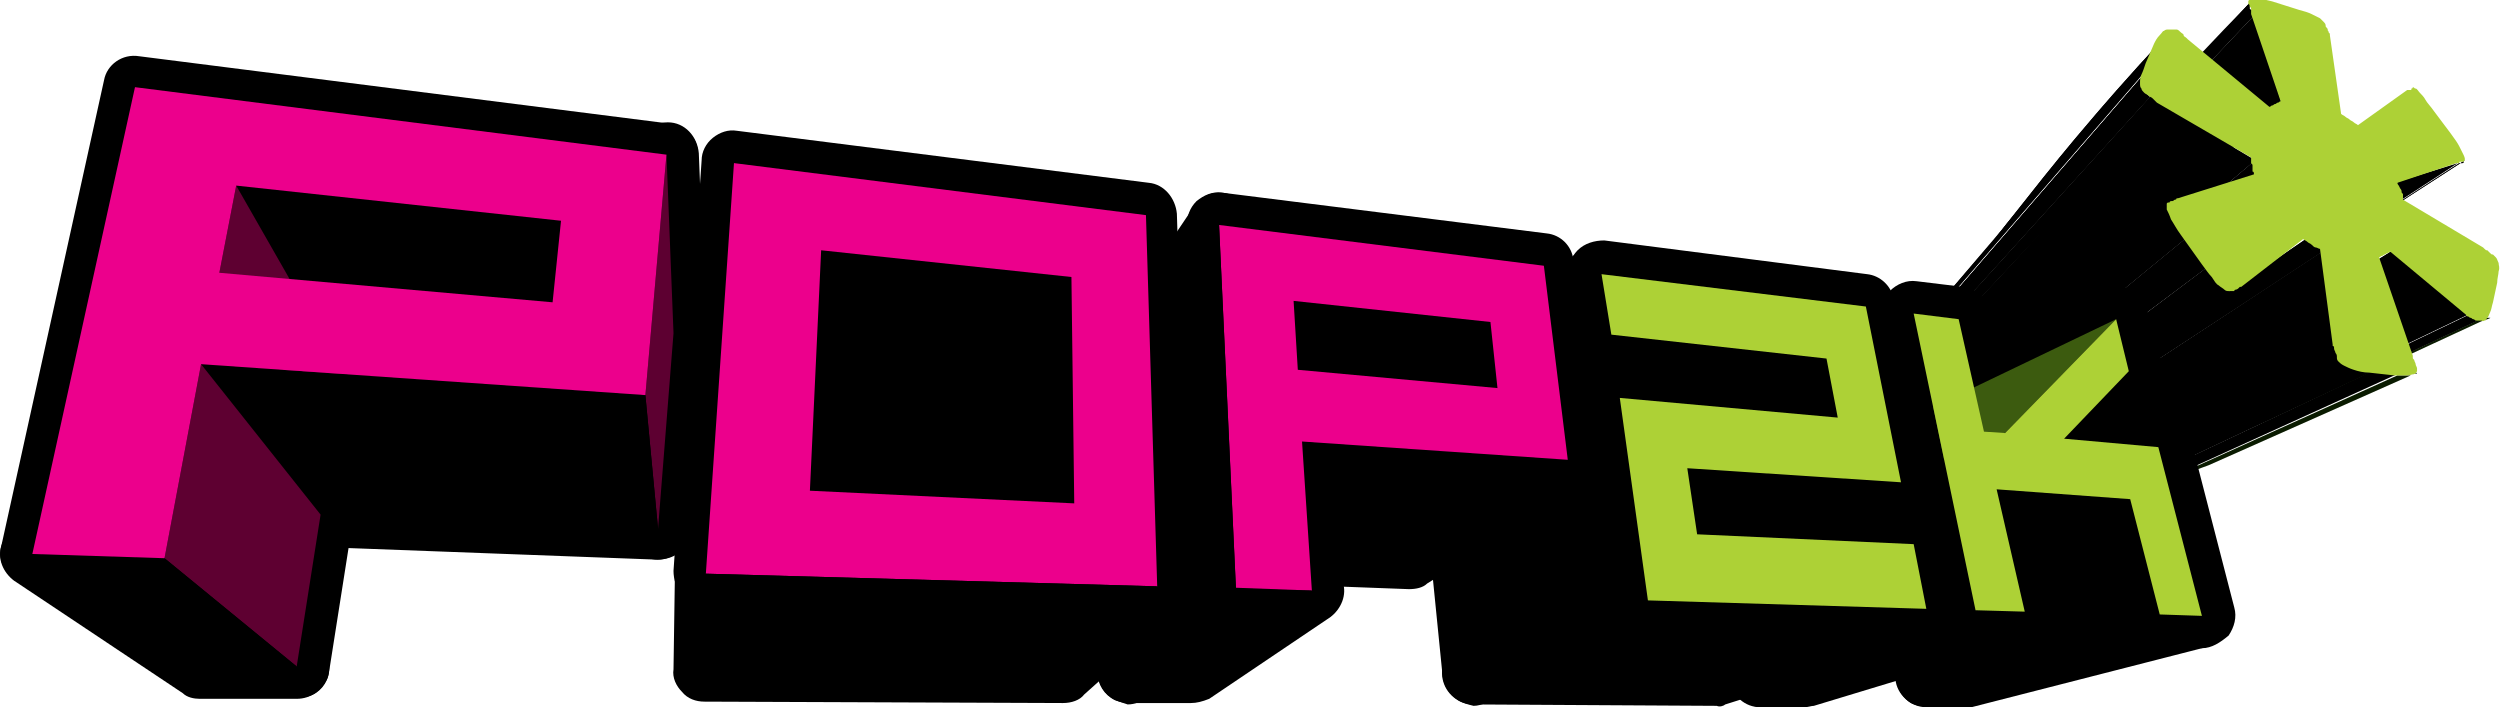 <?xml version="1.0" encoding="utf-8"?>
<!-- Generator: Adobe Illustrator 22.1.0, SVG Export Plug-In . SVG Version: 6.00 Build 0)  -->
<svg version="1.1" id="Layer_1" xmlns="http://www.w3.org/2000/svg" xmlns:xlink="http://www.w3.org/1999/xlink" x="0px" y="0px"
	 viewBox="0 0 177.8 50.3" style="enable-background:new 0 0 177.8 50.3;" xml:space="preserve">
<style type="text/css">
	.st0{enable-background:new    ;}
	.st1{clip-path:url(#SVGID_4_);enable-background:new    ;}
	.st2{clip-path:url(#SVGID_6_);enable-background:new    ;}
	.st3{clip-path:url(#SVGID_10_);enable-background:new    ;}
	.st4{fill:#0A1B00;}
	.st5{clip-path:url(#SVGID_14_);enable-background:new    ;}
	.st6{clip-path:url(#SVGID_17_);enable-background:new    ;}
	.st7{clip-path:url(#SVGID_20_);enable-background:new    ;}
	.st8{clip-path:url(#SVGID_24_);enable-background:new    ;}
	.st9{clip-path:url(#SVGID_28_);enable-background:new    ;}
	.st10{clip-path:url(#SVGID_32_);enable-background:new    ;}
	.st11{clip-path:url(#SVGID_34_);enable-background:new    ;}
	.st12{clip-path:url(#SVGID_36_);enable-background:new    ;}
	.st13{clip-path:url(#SVGID_38_);enable-background:new    ;}
	.st14{clip-path:url(#SVGID_40_);enable-background:new    ;}
	.st15{clip-path:url(#SVGID_42_);enable-background:new    ;}
	.st16{clip-path:url(#SVGID_44_);enable-background:new    ;}
	.st17{clip-path:url(#SVGID_46_);enable-background:new    ;}
	.st18{fill:#ADD136;}
	.st19{fill:#5D0031;}
	.st20{fill:#5E0031;}
	.st21{fill:#EC008C;}
	.st22{fill:#699028;}
	.st23{fill:#99CA3C;}
	.st24{fill:#3C5B0F;}
</style>
<g>
	<g>
		<g>
			<g>
				<g class="st0">
					<g class="st0">
						<g>
							<path id="SVGID_1_" d="M175.3,11.4l-29.7,19.2c0,0-0.1,0-0.1,0.1c0,0-0.1,0-0.1,0.1c0,0-0.1,0-0.1,0c0,0,0,0,0,0l29.6-19.2
								c0,0,0,0,0.1,0c0,0,0.1,0,0.1,0c0.1,0,0.1,0,0.1-0.1C175.2,11.4,175.3,11.4,175.3,11.4z"/>
						</g>
						<g>
							<defs>
								<path id="SVGID_2_" d="M175.3,11.4l-29.7,19.2c0,0-0.1,0-0.1,0.1c0,0-0.1,0-0.1,0.1c0,0-0.1,0-0.1,0c0,0,0,0,0,0l29.6-19.2
									c0,0,0,0,0.1,0c0,0,0.1,0,0.1,0c0.1,0,0.1,0,0.1-0.1C175.2,11.4,175.3,11.4,175.3,11.4z"/>
							</defs>
							<clipPath id="SVGID_4_">
								<use xlink:href="#SVGID_2_"  style="overflow:visible;"/>
							</clipPath>
							<g class="st1">
								<path d="M175.3,11.4l-29.7,19.2c0,0-0.1,0-0.1,0.1c0,0-0.1,0-0.1,0.1c0,0-0.1,0-0.1,0c0,0,0,0,0,0l29.6-19.2c0,0,0,0,0.1,0
									c0,0,0.1,0,0.1,0c0.1,0,0.1,0,0.1-0.1C175.2,11.4,175.3,11.4,175.3,11.4"/>
							</g>
						</g>
					</g>
					<g>
						<polygon points="174.8,11.6 145.3,30.8 142.2,32.2 170.6,12.9 						"/>
					</g>
					<g class="st0">
						<g>
							<path id="SVGID_3_" d="M136.6,25.6c11.1-11.3,12.5-14.2,23.5-25.5c0,0,0,0-0.1,0.1c0,0,0,0,0,0.1c0,0,0,0.1,0,0.1
								s0,0.1,0,0.1c0,0.1,0,0.2,0.1,0.2s0,0.2,0.1,0.2c0,0.1,0,0.1,0,0.2c0,0.1,0,0.1,0,0.1l-23.7,25.1c0,0,0,0,0-0.1
								c0,0,0-0.1,0-0.1c0,0,0-0.1,0-0.1s0-0.1,0-0.1c0,0,0,0,0,0s0,0,0,0C136.6,25.7,136.6,25.7,136.6,25.6
								C136.6,25.6,136.6,25.6,136.6,25.6z"/>
						</g>
						<g>
							<defs>
								<path id="SVGID_5_" d="M136.6,25.6c11.1-11.3,12.5-14.2,23.5-25.5c0,0,0,0-0.1,0.1c0,0,0,0,0,0.1c0,0,0,0.1,0,0.1
									s0,0.1,0,0.1c0,0.1,0,0.2,0.1,0.2s0,0.2,0.1,0.2c0,0.1,0,0.1,0,0.2c0,0.1,0,0.1,0,0.1l-23.7,25.1c0,0,0,0,0-0.1
									c0,0,0-0.1,0-0.1c0,0,0-0.1,0-0.1s0-0.1,0-0.1c0,0,0,0,0,0s0,0,0,0C136.6,25.7,136.6,25.7,136.6,25.6
									C136.6,25.6,136.6,25.6,136.6,25.6z"/>
							</defs>
							<clipPath id="SVGID_6_">
								<use xlink:href="#SVGID_5_"  style="overflow:visible;"/>
							</clipPath>
							<g class="st2">
								<path d="M160.3,1.1l-23.7,25.1c0,0,0,0,0-0.1c0,0,0-0.1,0-0.1c0,0,0-0.1,0-0.1s0-0.1,0-0.1l0,0l0,0l0,0l0,0l23.6-25.4l0,0
									l0,0l0,0l0,0c0,0.1,0,0.2,0.1,0.2s0,0.2,0.1,0.2C160.2,0.9,160.2,1,160.3,1.1C160.3,1.1,160.3,1.1,160.3,1.1"/>
								<polyline points="160.1,0.4 136.6,25.8 136.6,25.8 136.6,25.8 136.6,25.8 136.6,25.8 160.1,0.3 160.1,0.4 160.1,0.4 
									160.1,0.4 160.1,0.4 								"/>
								<polyline points="160.1,0.3 136.6,25.8 136.6,25.7 136.6,25.7 136.6,25.7 136.6,25.7 160.1,0.3 160.1,0.3 160.1,0.3 
									160.1,0.3 160.1,0.3 								"/>
								<polyline points="160.1,0.3 136.6,25.7 136.6,25.7 136.6,25.7 136.6,25.7 136.6,25.7 160.1,0.3 160.1,0.3 160.1,0.3 
									160.1,0.3 160.1,0.3 								"/>
								<polyline points="160.1,0.3 136.6,25.7 136.6,25.7 136.6,25.7 136.6,25.7 136.6,25.7 160.1,0.2 160.1,0.3 160.1,0.3 
									160.1,0.3 160.1,0.3 								"/>
								<polyline points="160.1,0.2 136.6,25.7 136.6,25.7 136.6,25.7 136.6,25.7 136.6,25.7 160.1,0.2 160.1,0.2 160.1,0.2 
									160.1,0.2 160.1,0.2 								"/>
								<polyline points="160.1,0.2 136.6,25.7 136.6,25.7 136.6,25.7 136.6,25.6 136.6,25.6 160.1,0.2 160.1,0.2 160.1,0.2 
									160.1,0.2 160.1,0.2 								"/>
								<polyline points="160.1,0.2 136.6,25.6 136.6,25.6 136.6,25.6 136.6,25.6 136.6,25.6 160.1,0.1 160.1,0.1 160.1,0.2 
									160.1,0.2 160.1,0.2 								"/>
								<polyline points="160.1,0.1 136.6,25.6 136.6,25.6 136.6,25.6 136.6,25.6 136.6,25.6 160.2,0.1 160.2,0.1 160.2,0.1 
									160.1,0.1 160.1,0.1 								"/>
							</g>
						</g>
					</g>
					<g class="st0">
						<g>
							<defs>
								<path id="SVGID_8_" d="M176.8,22.7c-13.8,7.7-17.9,7-31.7,14.7c0,0,0,0,0,0c0,0,0,0,0,0c0,0,0,0,0,0c0,0,0,0,0,0s0,0,0,0
									s0,0,0,0c0,0,0,0,0,0c0,0,0,0,0,0l31.5-14.8c0,0,0,0,0.1,0c0,0,0,0,0.1,0s0,0,0.1,0c0,0,0,0,0.1,0s0,0,0.1,0
									S176.7,22.8,176.8,22.7C176.7,22.8,176.7,22.8,176.8,22.7C176.7,22.8,176.8,22.8,176.8,22.7z"/>
							</defs>
							<clipPath id="SVGID_10_">
								<use xlink:href="#SVGID_8_"  style="overflow:visible;"/>
							</clipPath>
							<g class="st3">
								<path class="st4" d="M176.8,22.7l-31.7,14.7c0,0,0,0,0,0c0,0,0,0,0,0c0,0,0,0,0,0c0,0,0,0,0,0s0,0,0,0s0,0,0,0c0,0,0,0,0,0
									c0,0,0,0,0,0l31.5-14.8c0,0,0,0,0.1,0c0,0,0,0,0.1,0s0,0,0.1,0c0,0,0,0,0.1,0s0,0,0.1,0S176.7,22.8,176.8,22.7
									C176.7,22.8,176.7,22.8,176.8,22.7C176.7,22.8,176.8,22.8,176.8,22.7"/>
							</g>
						</g>
					</g>
					<g class="st0">
						<g>
							<path id="SVGID_7_" d="M176.4,22.7l-31.5,14.8c0,0-0.1,0-0.1-0.1c0,0-0.1,0-0.1-0.1c0,0-0.1,0-0.1,0s-0.1,0-0.1,0l31.3-15
								c0,0,0,0,0.1,0.1c0.1,0,0.1,0.1,0.2,0.1c0.1,0,0.1,0.1,0.2,0.1C176.2,22.6,176.3,22.6,176.4,22.7z"/>
						</g>
						<g>
							<defs>
								<path id="SVGID_12_" d="M176.4,22.7l-31.5,14.8c0,0-0.1,0-0.1-0.1c0,0-0.1,0-0.1-0.1c0,0-0.1,0-0.1,0s-0.1,0-0.1,0l31.3-15
									c0,0,0,0,0.1,0.1c0.1,0,0.1,0.1,0.2,0.1c0.1,0,0.1,0.1,0.2,0.1C176.2,22.6,176.3,22.6,176.4,22.7z"/>
							</defs>
							<clipPath id="SVGID_14_">
								<use xlink:href="#SVGID_12_"  style="overflow:visible;"/>
							</clipPath>
							<g class="st5">
								<path d="M176.4,22.7l-31.5,14.8c0,0-0.1,0-0.1-0.1c0,0-0.1,0-0.1-0.1c0,0-0.1,0-0.1,0s-0.1,0-0.1,0l31.3-15c0,0,0,0,0.1,0.1
									c0.1,0,0.1,0.1,0.2,0.1c0.1,0,0.1,0.1,0.2,0.1C176.2,22.6,176.3,22.6,176.4,22.7"/>
							</g>
						</g>
					</g>
					<g>
						<polygon points="162.3,7.4 137.3,29.8 136.6,26.2 160.3,1.1 						"/>
					</g>
					<g>
						<polygon points="175.7,22.3 144.4,37.3 141.3,35.2 170.2,17.8 						"/>
					</g>
					<g class="st0">
						<g>
							<path id="SVGID_9_" d="M170.2,17.8c-12.9,8.6-16.1,8.8-28.9,17.4c0,0-0.1,0.1-0.1,0.1s-0.1,0.1-0.1,0.1c0,0-0.1,0.1-0.1,0.1
								s-0.1,0.1-0.1,0.1c12.8-8.5,16-8.7,28.8-17.3c0.1,0,0.1-0.1,0.1-0.1c0.1,0,0.1-0.1,0.2-0.1c0.1,0,0.1-0.1,0.2-0.1
								C170.1,17.9,170.1,17.9,170.2,17.8z"/>
						</g>
						<g>
							<defs>
								<path id="SVGID_16_" d="M170.2,17.8c-12.9,8.6-16.1,8.8-28.9,17.4c0,0-0.1,0.1-0.1,0.1s-0.1,0.1-0.1,0.1
									c0,0-0.1,0.1-0.1,0.1s-0.1,0.1-0.1,0.1c12.8-8.5,16-8.7,28.8-17.3c0.1,0,0.1-0.1,0.1-0.1c0.1,0,0.1-0.1,0.2-0.1
									c0.1,0,0.1-0.1,0.2-0.1C170.1,17.9,170.1,17.9,170.2,17.8z"/>
							</defs>
							<clipPath id="SVGID_17_">
								<use xlink:href="#SVGID_16_"  style="overflow:visible;"/>
							</clipPath>
							<g class="st6">
								<path d="M170.2,17.8l-28.9,17.4c0,0-0.1,0.1-0.1,0.1s-0.1,0.1-0.1,0.1c0,0-0.1,0.1-0.1,0.1s-0.1,0.1-0.1,0.1l28.8-17.3
									c0.1,0,0.1-0.1,0.1-0.1c0.1,0,0.1-0.1,0.2-0.1c0.1,0,0.1-0.1,0.2-0.1C170.1,17.9,170.1,17.9,170.2,17.8"/>
							</g>
						</g>
					</g>
					<g class="st0">
						<g>
							<path id="SVGID_11_" d="M160.7,12.6l-25.1,20.6c0,0,0-0.1,0-0.1s0-0.1,0-0.1c0,0,0-0.1,0-0.1c0,0,0-0.1,0-0.1
								c0,0,0-0.1,0-0.1c0,0,0,0,0-0.1s0,0,0-0.1c0,0,0,0,0,0l24.8-21.1c0,0,0,0.1,0,0.1c0,0,0,0.1,0,0.1c0,0,0,0.1,0,0.1
								c0,0,0,0.1,0,0.1c0,0.1,0,0.2,0.1,0.2c0,0.1,0,0.1,0,0.2c0,0.1,0,0.1,0,0.2C160.7,12.4,160.7,12.5,160.7,12.6z"/>
						</g>
						<g>
							<defs>
								<path id="SVGID_18_" d="M160.7,12.6l-25.1,20.6c0,0,0-0.1,0-0.1s0-0.1,0-0.1c0,0,0-0.1,0-0.1c0,0,0-0.1,0-0.1
									c0,0,0-0.1,0-0.1c0,0,0,0,0-0.1s0,0,0-0.1c0,0,0,0,0,0l24.8-21.1c0,0,0,0.1,0,0.1c0,0,0,0.1,0,0.1c0,0,0,0.1,0,0.1
									c0,0,0,0.1,0,0.1c0,0.1,0,0.2,0.1,0.2c0,0.1,0,0.1,0,0.2c0,0.1,0,0.1,0,0.2C160.7,12.4,160.7,12.5,160.7,12.6z"/>
							</defs>
							<clipPath id="SVGID_20_">
								<use xlink:href="#SVGID_18_"  style="overflow:visible;"/>
							</clipPath>
							<g class="st7">
								<path d="M160.7,12.6l-25.1,20.6c0,0,0-0.1,0-0.1s0-0.1,0-0.1c0,0,0-0.1,0-0.1c0,0,0-0.1,0-0.1c0,0,0-0.1,0-0.1
									c0,0,0,0,0-0.1s0,0,0-0.1c0,0,0,0,0,0l24.8-21.1c0,0,0,0.1,0,0.1c0,0,0,0.1,0,0.1c0,0,0,0.1,0,0.1c0,0,0,0.1,0,0.1
									c0,0.1,0,0.2,0.1,0.2c0,0.1,0,0.1,0,0.2c0,0.1,0,0.1,0,0.2C160.7,12.4,160.7,12.5,160.7,12.6"/>
							</g>
						</g>
					</g>
					<g class="st0">
						<g>
							<path id="SVGID_13_" d="M165.3,17.8L138,35.7c-0.1,0-0.1,0-0.2-0.1c-0.1,0-0.1,0-0.2-0.1s-0.1-0.1-0.2-0.1s-0.1-0.1-0.2-0.1
								l26.8-18.3c0.1,0.1,0.2,0.1,0.3,0.2c0.1,0.1,0.2,0.1,0.3,0.2c0.1,0.1,0.2,0.1,0.3,0.2C165.1,17.7,165.2,17.7,165.3,17.8z"/>
						</g>
						<g>
							<defs>
								<path id="SVGID_22_" d="M165.3,17.8L138,35.7c-0.1,0-0.1,0-0.2-0.1c-0.1,0-0.1,0-0.2-0.1s-0.1-0.1-0.2-0.1s-0.1-0.1-0.2-0.1
									l26.8-18.3c0.1,0.1,0.2,0.1,0.3,0.2c0.1,0.1,0.2,0.1,0.3,0.2c0.1,0.1,0.2,0.1,0.3,0.2C165.1,17.7,165.2,17.7,165.3,17.8z"/>
							</defs>
							<clipPath id="SVGID_24_">
								<use xlink:href="#SVGID_22_"  style="overflow:visible;"/>
							</clipPath>
							<g class="st8">
								<path d="M165.3,17.8L138,35.7c-0.1,0-0.1,0-0.2-0.1c-0.1,0-0.1,0-0.2-0.1s-0.1-0.1-0.2-0.1s-0.1-0.1-0.2-0.1l26.8-18.3
									c0.1,0.1,0.2,0.1,0.3,0.2c0.1,0.1,0.2,0.1,0.3,0.2c0.1,0.1,0.2,0.1,0.3,0.2C165.1,17.7,165.2,17.7,165.3,17.8"/>
							</g>
						</g>
					</g>
					<g class="st0">
						<g>
							<path id="SVGID_15_" d="M132.4,28c10.4-11.2,11.2-14.2,21.6-25.4c0,0-0.1,0.1-0.1,0.1s-0.1,0.1-0.1,0.2s-0.1,0.1-0.1,0.2
								c0,0.1-0.1,0.2-0.1,0.2L132,28.5c0-0.1,0.1-0.1,0.1-0.2c0-0.1,0.1-0.1,0.1-0.1s0.1-0.1,0.1-0.1C132.3,28.1,132.3,28,132.4,28
								z"/>
						</g>
						<g>
							<defs>
								<path id="SVGID_26_" d="M132.4,28c10.4-11.2,11.2-14.2,21.6-25.4c0,0-0.1,0.1-0.1,0.1s-0.1,0.1-0.1,0.2s-0.1,0.1-0.1,0.2
									c0,0.1-0.1,0.2-0.1,0.2L132,28.5c0-0.1,0.1-0.1,0.1-0.2c0-0.1,0.1-0.1,0.1-0.1s0.1-0.1,0.1-0.1
									C132.3,28.1,132.3,28,132.4,28z"/>
							</defs>
							<clipPath id="SVGID_28_">
								<use xlink:href="#SVGID_26_"  style="overflow:visible;"/>
							</clipPath>
							<g class="st9">
								<path d="M153.5,3.3L132,28.5c0,0,0,0,0-0.1c0,0,0,0,0-0.1c0,0,0,0,0-0.1c0,0,0,0,0,0l21.5-25.3c0,0,0,0,0,0.1c0,0,0,0,0,0.1
									C153.5,3.2,153.5,3.2,153.5,3.3C153.5,3.3,153.5,3.3,153.5,3.3"/>
								<path d="M153.6,3.1l-21.5,25.3c0,0,0-0.1,0.1-0.1s0-0.1,0.1-0.1s0-0.1,0.1-0.1c0,0,0,0,0.1-0.1l21.6-25.4
									c0,0-0.1,0.1-0.1,0.1s-0.1,0.1-0.1,0.1C153.8,2.9,153.7,2.9,153.6,3.1C153.7,3,153.7,3,153.6,3.1"/>
								<path d="M153.9,2.7l-21.6,25.4l0,0l0,0c0,0,0,0,0,0c0,0,0,0,0,0L153.9,2.7L153.9,2.7L153.9,2.7L153.9,2.7
									C153.9,2.7,153.9,2.7,153.9,2.7"/>
							</g>
						</g>
					</g>
					<g class="st0">
						<g>
							<defs>
								<path id="SVGID_30_" d="M171.9,26.5c-13.4,7.3-17.2,6.2-30.6,13.6c0,0-0.1,0-0.1,0.1s-0.1,0-0.2,0.1c-0.1,0-0.2,0-0.3,0
									s-0.2,0-0.3,0l30.1-13.6c0.2,0,0.4,0,0.5,0c0.2,0,0.3,0,0.4,0c0.1,0,0.2,0,0.3-0.1C171.8,26.6,171.9,26.6,171.9,26.5z"/>
							</defs>
							<clipPath id="SVGID_32_">
								<use xlink:href="#SVGID_30_"  style="overflow:visible;"/>
							</clipPath>
							<g class="st10">
								<path class="st4" d="M171.9,26.5l-30.6,13.6c0,0-0.1,0-0.1,0.1s-0.1,0-0.2,0.1c-0.1,0-0.2,0-0.3,0s-0.2,0-0.3,0l30.1-13.6
									c0.2,0,0.4,0,0.5,0c0.2,0,0.3,0,0.4,0c0.1,0,0.2,0,0.3-0.1C171.8,26.6,171.9,26.6,171.9,26.5"/>
							</g>
						</g>
					</g>
					<g>
						<polygon points="152.9,4.7 131.5,29.4 132,28.5 153.5,3.3 						"/>
					</g>
					<g>
						<polygon points="170.5,26.6 140.4,40.3 139.2,40.3 168.7,26.4 						"/>
					</g>
					<g>
						<polygon points="160.4,11.4 135.6,32.4 131.8,30.9 153.7,7.4 						"/>
					</g>
					<g class="st0">
						<g>
							<path id="SVGID_19_" d="M153.7,7.4l-21.9,23.5c0,0,0,0-0.1,0s-0.1,0-0.1-0.1s-0.1-0.1-0.1-0.1c-0.1,0-0.1-0.1-0.1-0.1
								l21.6-23.8c0.1,0,0.2,0.1,0.3,0.2s0.2,0.1,0.3,0.2S153.6,7.3,153.7,7.4C153.7,7.4,153.7,7.4,153.7,7.4z"/>
						</g>
						<g>
							<defs>
								<path id="SVGID_33_" d="M153.7,7.4l-21.9,23.5c0,0,0,0-0.1,0s-0.1,0-0.1-0.1s-0.1-0.1-0.1-0.1c-0.1,0-0.1-0.1-0.1-0.1
									l21.6-23.8c0.1,0,0.2,0.1,0.3,0.2s0.2,0.1,0.3,0.2S153.6,7.3,153.7,7.4C153.7,7.4,153.7,7.4,153.7,7.4z"/>
							</defs>
							<clipPath id="SVGID_34_">
								<use xlink:href="#SVGID_33_"  style="overflow:visible;"/>
							</clipPath>
							<g class="st11">
								<path d="M153.7,7.4l-21.9,23.5c0,0,0,0-0.1,0s-0.1,0-0.1-0.1s-0.1-0.1-0.1-0.1c-0.1,0-0.1-0.1-0.1-0.1l21.6-23.8
									c0.1,0,0.2,0.1,0.3,0.2s0.2,0.1,0.3,0.2S153.6,7.3,153.7,7.4C153.7,7.4,153.7,7.4,153.7,7.4"/>
							</g>
						</g>
					</g>
					<g class="st0">
						<g>
							<path id="SVGID_21_" d="M152.9,6.9l-21.6,23.8c-0.1,0-0.1-0.1-0.1-0.1c0-0.1-0.1-0.1-0.1-0.2c0-0.1,0-0.2,0.1-0.4
								s0.1-0.3,0.3-0.5l21.4-24.7c-0.2,0.3-0.3,0.6-0.3,0.8s-0.1,0.4-0.1,0.6s0.1,0.3,0.1,0.4C152.7,6.7,152.8,6.8,152.9,6.9z"/>
						</g>
						<g>
							<defs>
								<path id="SVGID_35_" d="M152.9,6.9l-21.6,23.8c-0.1,0-0.1-0.1-0.1-0.1c0-0.1-0.1-0.1-0.1-0.2c0-0.1,0-0.2,0.1-0.4
									s0.1-0.3,0.3-0.5l21.4-24.7c-0.2,0.3-0.3,0.6-0.3,0.8s-0.1,0.4-0.1,0.6s0.1,0.3,0.1,0.4C152.7,6.7,152.8,6.8,152.9,6.9z"/>
							</defs>
							<clipPath id="SVGID_36_">
								<use xlink:href="#SVGID_35_"  style="overflow:visible;"/>
							</clipPath>
							<g class="st12">
								<polyline points="152.9,6.9 131.3,30.7 131.3,30.7 131.3,30.7 131.3,30.7 131.3,30.7 152.8,6.8 152.9,6.8 152.9,6.9 
									152.9,6.9 152.9,6.9 								"/>
								<path d="M152.8,6.8l-21.6,23.8c0,0,0,0,0,0c0,0,0,0,0,0c0,0,0,0,0,0l0,0l21.5-23.9C152.7,6.7,152.7,6.8,152.8,6.8
									C152.8,6.8,152.8,6.8,152.8,6.8C152.8,6.8,152.8,6.8,152.8,6.8C152.8,6.8,152.8,6.8,152.8,6.8"/>
								<path d="M152.7,6.7l-21.5,23.9l0,0l0,0l0,0l0,0l21.5-23.9C152.7,6.6,152.7,6.6,152.7,6.7C152.7,6.7,152.7,6.7,152.7,6.7
									C152.7,6.7,152.7,6.7,152.7,6.7C152.7,6.7,152.7,6.7,152.7,6.7"/>
								<path d="M152.6,6.6l-21.5,23.9c0,0,0,0,0,0c0,0,0,0,0,0c0,0,0,0,0,0c0,0,0,0,0,0L152.6,6.6C152.6,6.5,152.6,6.5,152.6,6.6
									C152.6,6.6,152.6,6.6,152.6,6.6C152.6,6.6,152.6,6.6,152.6,6.6C152.6,6.6,152.6,6.6,152.6,6.6"/>
								<path d="M152.6,6.5l-21.4,24v0v0v0v0L152.6,6.5C152.6,6.4,152.6,6.4,152.6,6.5C152.6,6.5,152.6,6.5,152.6,6.5
									C152.6,6.5,152.6,6.5,152.6,6.5C152.6,6.5,152.6,6.5,152.6,6.5"/>
								<path d="M152.5,6.4l-21.4,24v0v0v0v0L152.5,6.4C152.5,6.4,152.5,6.4,152.5,6.4C152.5,6.4,152.5,6.4,152.5,6.4
									C152.5,6.4,152.5,6.4,152.5,6.4C152.5,6.4,152.5,6.4,152.5,6.4"/>
								<path d="M152.5,6.3l-21.4,24.1v0v0v0c0,0,0,0,0,0L152.5,6.3C152.5,6.3,152.5,6.3,152.5,6.3C152.5,6.3,152.5,6.3,152.5,6.3
									C152.5,6.3,152.5,6.3,152.5,6.3C152.5,6.3,152.5,6.3,152.5,6.3"/>
								<path d="M152.5,6.2l-21.4,24.1c0,0,0,0,0,0c0,0,0,0,0,0c0,0,0,0,0,0c0,0,0,0,0,0l21.4-24.2c0,0,0,0,0,0S152.5,6.2,152.5,6.2
									C152.5,6.2,152.5,6.2,152.5,6.2C152.5,6.2,152.5,6.2,152.5,6.2"/>
								<path d="M152.5,6.1l-21.4,24.2c0,0,0,0,0,0c0,0,0,0,0,0c0,0,0,0,0,0c0,0,0,0,0,0L152.5,6C152.5,6,152.5,6,152.5,6.1
									C152.5,6,152.5,6,152.5,6.1C152.5,6.1,152.5,6.1,152.5,6.1C152.5,6.1,152.5,6.1,152.5,6.1"/>
								<path d="M152.5,6l-21.3,24.2c0,0,0,0,0,0c0,0,0,0,0,0c0,0,0,0,0,0s0,0,0,0l21.3-24.3c0,0,0,0,0,0.1
									C152.5,5.8,152.5,5.8,152.5,6C152.5,5.9,152.5,5.9,152.5,6C152.5,5.9,152.5,5.9,152.5,6"/>
								<path d="M152.5,5.8l-21.3,24.3c0,0,0,0,0,0s0,0,0,0s0,0,0,0c0,0,0,0,0,0l21.3-24.4c0,0,0,0.1,0,0.1c0,0,0,0.1,0,0.1
									C152.5,5.7,152.5,5.7,152.5,5.8C152.5,5.7,152.5,5.7,152.5,5.8"/>
								<path d="M152.6,5.5l-21.3,24.4c0,0,0,0,0-0.1s0,0,0-0.1c0,0,0,0,0-0.1c0,0,0-0.1,0-0.1l21.3-24.6c0,0,0,0.1,0,0.1
									c0,0,0,0.1,0,0.1S152.6,5.4,152.6,5.5C152.6,5.4,152.6,5.5,152.6,5.5"/>
								<path d="M152.7,5.1l-21.3,24.6c0,0,0,0,0-0.1c0,0,0,0,0-0.1s0,0,0-0.1s0,0,0-0.1l21.4-24.7c0,0,0,0.1,0,0.1s0,0.1,0,0.1
									S152.8,5,152.7,5.1C152.7,5,152.7,5,152.7,5.1"/>
							</g>
						</g>
					</g>
					<g>
						<polygon points="166.2,24.6 137.9,39.5 138,35.7 165.3,17.8 						"/>
					</g>
					<g class="st0">
						<g>
							<path id="SVGID_23_" d="M168.7,26.4l-29.5,13.9c-0.3,0-0.5,0-0.7,0c-0.2,0-0.3-0.1-0.4-0.1c-0.1,0-0.2-0.1-0.2-0.1
								c0-0.1-0.1-0.1-0.1-0.1c0,0,0-0.1,0-0.2s0-0.1,0-0.2c0-0.1,0-0.1,0-0.1c0,0,0-0.1,0-0.1l28.4-14.9c0,0,0,0.1,0,0.1
								c0,0.1,0,0.1,0.1,0.2c0,0.1,0,0.2,0.1,0.3c0,0.1,0.1,0.2,0.1,0.3c0,0.1,0.1,0.2,0.1,0.3c0.1,0.1,0.2,0.2,0.4,0.3
								c0.2,0.1,0.4,0.2,0.7,0.3C167.9,26.3,168.2,26.4,168.7,26.4z"/>
						</g>
						<g>
							<defs>
								<path id="SVGID_37_" d="M168.7,26.4l-29.5,13.9c-0.3,0-0.5,0-0.7,0c-0.2,0-0.3-0.1-0.4-0.1c-0.1,0-0.2-0.1-0.2-0.1
									c0-0.1-0.1-0.1-0.1-0.1c0,0,0-0.1,0-0.2s0-0.1,0-0.2c0-0.1,0-0.1,0-0.1c0,0,0-0.1,0-0.1l28.4-14.9c0,0,0,0.1,0,0.1
									c0,0.1,0,0.1,0.1,0.2c0,0.1,0,0.2,0.1,0.3c0,0.1,0.1,0.2,0.1,0.3c0,0.1,0.1,0.2,0.1,0.3c0.1,0.1,0.2,0.2,0.4,0.3
									c0.2,0.1,0.4,0.2,0.7,0.3C167.9,26.3,168.2,26.4,168.7,26.4z"/>
							</defs>
							<clipPath id="SVGID_38_">
								<use xlink:href="#SVGID_37_"  style="overflow:visible;"/>
							</clipPath>
							<g class="st13">
								<path d="M168.7,26.4l-29.5,13.9c-0.2,0-0.3,0-0.4,0c-0.1,0-0.2,0-0.3,0c-0.1,0-0.2,0-0.2-0.1c-0.1,0-0.1-0.1-0.2-0.1
									l28.7-14.3c0.1,0.1,0.2,0.1,0.3,0.2c0.1,0.1,0.2,0.1,0.4,0.2c0.2,0.1,0.3,0.1,0.6,0.1C168.2,26.4,168.4,26.4,168.7,26.4"/>
								<path d="M166.7,25.9L138,40.2c0,0,0,0,0,0c0,0,0,0,0,0c0,0,0,0,0,0l0,0l28.6-14.3c0,0,0,0,0,0S166.6,25.8,166.7,25.9
									C166.7,25.8,166.7,25.9,166.7,25.9C166.7,25.9,166.7,25.9,166.7,25.9"/>
								<path d="M166.6,25.8L138,40.1l0,0l0,0l0,0c0,0,0,0,0,0L166.6,25.8C166.5,25.7,166.5,25.7,166.6,25.8
									C166.5,25.7,166.5,25.7,166.6,25.8C166.6,25.7,166.6,25.7,166.6,25.8C166.6,25.7,166.6,25.7,166.6,25.8"/>
								<path d="M166.5,25.7l-28.6,14.4v0v0v0v0L166.5,25.7C166.5,25.6,166.5,25.6,166.5,25.7C166.5,25.6,166.5,25.6,166.5,25.7
									C166.5,25.6,166.5,25.6,166.5,25.7C166.5,25.7,166.5,25.7,166.5,25.7"/>
								<path d="M166.5,25.6L137.9,40c0,0,0,0,0,0c0,0,0,0,0,0c0,0,0,0,0,0c0,0,0,0,0,0L166.5,25.6
									C166.5,25.5,166.5,25.5,166.5,25.6C166.5,25.5,166.5,25.6,166.5,25.6C166.5,25.6,166.5,25.6,166.5,25.6
									C166.5,25.6,166.5,25.6,166.5,25.6"/>
								<path d="M166.5,25.5L137.9,40c0,0,0,0,0,0c0,0,0,0,0,0c0,0,0,0,0,0c0,0,0,0,0,0L166.5,25.5L166.5,25.5L166.5,25.5
									L166.5,25.5C166.5,25.5,166.5,25.5,166.5,25.5"/>
								<path d="M166.4,25.5L137.9,40c0,0,0,0,0,0c0,0,0,0,0,0c0,0,0,0,0,0c0,0,0,0,0,0c0,0,0-0.1,0-0.2s0-0.1,0-0.2
									c0-0.1,0-0.1,0-0.1c0,0,0-0.1,0-0.1l28.4-14.9c0,0,0,0.1,0,0.1c0,0.1,0,0.1,0.1,0.2c0,0.1,0,0.2,0.1,0.3
									C166.4,25.3,166.4,25.3,166.4,25.5L166.4,25.5L166.4,25.5L166.4,25.5C166.4,25.5,166.4,25.5,166.4,25.5"/>
							</g>
						</g>
					</g>
					<g class="st0">
						<g>
							<path id="SVGID_25_" d="M131.7,34.9c10.9-9.6,12.1-10.8,23-20.4l0,0l0,0l0,0l0,0L131.7,34.9
								C131.7,34.9,131.7,34.9,131.7,34.9C131.7,34.9,131.7,34.9,131.7,34.9C131.7,34.9,131.7,34.9,131.7,34.9
								C131.7,34.9,131.7,34.9,131.7,34.9z"/>
						</g>
						<g>
							<defs>
								<path id="SVGID_39_" d="M131.7,34.9c10.9-9.6,12.1-10.8,23-20.4l0,0l0,0l0,0l0,0L131.7,34.9
									C131.7,34.9,131.7,34.9,131.7,34.9C131.7,34.9,131.7,34.9,131.7,34.9C131.7,34.9,131.7,34.9,131.7,34.9
									C131.7,34.9,131.7,34.9,131.7,34.9z"/>
							</defs>
							<clipPath id="SVGID_40_">
								<use xlink:href="#SVGID_39_"  style="overflow:visible;"/>
							</clipPath>
							<g class="st14">
								<polyline points="154.7,14.6 131.7,34.9 131.7,34.9 131.7,34.9 131.7,34.9 131.7,34.9 154.7,14.5 154.7,14.5 154.7,14.5 
									154.7,14.6 154.7,14.6 								"/>
								<polyline points="154.7,14.5 131.7,34.9 131.7,34.9 131.7,34.9 131.7,34.9 131.7,34.9 154.7,14.5 154.7,14.5 154.7,14.5 
									154.7,14.5 154.7,14.5 								"/>
							</g>
						</g>
					</g>
					<g class="st0">
						<g>
							<path id="SVGID_27_" d="M133.9,37.9c11.7-8.5,13.7-8.7,25.4-17.2c0,0,0.1-0.1,0.1-0.1c0,0,0.1-0.1,0.1-0.1s0.1,0,0.1-0.1
								c0,0,0,0,0,0l-25.5,17.3c0,0,0,0,0,0c0,0,0,0-0.1,0S134,37.8,133.9,37.9C134,37.9,134,37.9,133.9,37.9z"/>
						</g>
						<g>
							<defs>
								<path id="SVGID_41_" d="M133.9,37.9c11.7-8.5,13.7-8.7,25.4-17.2c0,0,0.1-0.1,0.1-0.1c0,0,0.1-0.1,0.1-0.1s0.1,0,0.1-0.1
									c0,0,0,0,0,0l-25.5,17.3c0,0,0,0,0,0c0,0,0,0-0.1,0S134,37.8,133.9,37.9C134,37.9,134,37.9,133.9,37.9z"/>
							</defs>
							<clipPath id="SVGID_42_">
								<use xlink:href="#SVGID_41_"  style="overflow:visible;"/>
							</clipPath>
							<g class="st15">
								<path d="M159.7,20.5l-25.5,17.3c0,0,0,0,0,0c0,0,0,0-0.1,0s-0.1,0-0.1,0.1c0,0-0.1,0-0.1,0.1l25.4-17.2c0,0,0.1-0.1,0.1-0.1
									c0,0,0.1-0.1,0.1-0.1S159.6,20.5,159.7,20.5C159.6,20.5,159.7,20.5,159.7,20.5"/>
							</g>
						</g>
					</g>
					<g class="st0">
						<g>
							<path id="SVGID_29_" d="M131.6,35c10.9-9.6,12.1-10.8,22.9-20.3c-0.1,0-0.1,0.1-0.1,0.2s0,0.2,0.1,0.4
								c0.1,0.2,0.2,0.4,0.3,0.7c0.1,0.3,0.4,0.6,0.6,1L132,36.2c-0.1-0.2-0.2-0.4-0.3-0.5c-0.1-0.1-0.1-0.3-0.1-0.3
								c0-0.1,0-0.2,0-0.2C131.6,35,131.6,35,131.6,35z"/>
						</g>
						<g>
							<defs>
								<path id="SVGID_43_" d="M131.6,35c10.9-9.6,12.1-10.8,22.9-20.3c-0.1,0-0.1,0.1-0.1,0.2s0,0.2,0.1,0.4
									c0.1,0.2,0.2,0.4,0.3,0.7c0.1,0.3,0.4,0.6,0.6,1L132,36.2c-0.1-0.2-0.2-0.4-0.3-0.5c-0.1-0.1-0.1-0.3-0.1-0.3
									c0-0.1,0-0.2,0-0.2C131.6,35,131.6,35,131.6,35z"/>
							</defs>
							<clipPath id="SVGID_44_">
								<use xlink:href="#SVGID_43_"  style="overflow:visible;"/>
							</clipPath>
							<g class="st16">
								<path d="M155.5,16.9L132,36.2c0,0,0,0,0,0c0,0,0,0,0,0c0,0,0,0,0,0c0,0,0,0,0,0l23.5-19.3c0,0,0,0,0,0
									C155.4,16.8,155.4,16.9,155.5,16.9C155.4,16.9,155.4,16.9,155.5,16.9C155.5,16.9,155.5,16.9,155.5,16.9"/>
								<path d="M155.4,16.8l-23.5,19.3c0-0.1-0.1-0.1-0.1-0.2s-0.1-0.1-0.1-0.1c0,0,0-0.1-0.1-0.1s0-0.1-0.1-0.1l23.1-19.8
									c0,0.1,0.1,0.2,0.1,0.2c0,0.1,0.1,0.2,0.1,0.3s0.1,0.2,0.2,0.3C155.3,16.6,155.3,16.7,155.4,16.8"/>
								<path d="M154.8,15.8l-23.1,19.8c0,0,0,0,0-0.1c0,0,0,0,0-0.1c0,0,0,0,0-0.1c0,0,0,0,0-0.1l23-20c0,0,0,0.1,0,0.1
									s0,0.1,0,0.1s0,0.1,0,0.1C154.7,15.7,154.8,15.7,154.8,15.8"/>
								<path d="M154.6,15.4l-23,20c0,0,0,0,0,0s0,0,0,0c0,0,0,0,0,0c0,0,0,0,0,0l23-20.1c0,0,0,0,0,0.1c0,0,0,0,0,0.1
									C154.6,15.3,154.6,15.3,154.6,15.4C154.6,15.3,154.6,15.4,154.6,15.4"/>
								<path d="M154.5,15.2l-23,20.1c0,0,0,0,0,0c0,0,0,0,0,0c0,0,0,0,0,0c0,0,0,0,0,0L154.5,15c0,0,0,0,0,0
									C154.5,15.1,154.5,15.1,154.5,15.2C154.5,15.1,154.5,15.1,154.5,15.2C154.5,15.1,154.5,15.2,154.5,15.2"/>
								<path d="M154.5,15l-22.9,20.2v0v0v0v0L154.5,15C154.5,14.9,154.5,15,154.5,15C154.5,15,154.5,15,154.5,15
									C154.5,15,154.5,15,154.5,15C154.5,15,154.5,15,154.5,15"/>
								<path d="M154.5,14.9l-22.9,20.2v0v0v0v0L154.5,14.9C154.5,14.9,154.5,14.9,154.5,14.9C154.5,14.9,154.5,14.9,154.5,14.9
									C154.5,14.9,154.5,14.9,154.5,14.9C154.5,14.9,154.5,14.9,154.5,14.9"/>
								<path d="M154.5,14.9l-22.9,20.2v0v0c0,0,0,0,0,0c0,0,0,0,0,0L154.5,14.9L154.5,14.9L154.5,14.9L154.5,14.9
									C154.5,14.8,154.5,14.8,154.5,14.9"/>
								<polyline points="154.5,14.8 131.6,35.1 131.6,35.1 131.6,35.1 131.6,35.1 131.6,35 154.5,14.8 154.5,14.8 154.5,14.8 
									154.5,14.8 154.5,14.8 								"/>
								<polyline points="154.5,14.8 131.6,35 131.6,35 131.6,35 131.6,35 131.6,35 154.5,14.7 154.5,14.7 154.5,14.7 154.5,14.7 
									154.5,14.8 								"/>
								<polyline points="154.5,14.7 131.6,35 131.6,35 131.6,35 131.6,35 131.6,35 154.5,14.7 154.5,14.7 154.5,14.7 154.5,14.7 
									154.5,14.7 								"/>
								<polyline points="154.5,14.7 131.6,35 131.6,35 131.6,35 131.6,35 131.6,35 154.6,14.6 154.5,14.7 154.5,14.7 154.5,14.7 
									154.5,14.7 								"/>
								<polyline points="154.6,14.6 131.6,35 131.6,35 131.6,35 131.6,35 131.6,35 154.6,14.6 154.6,14.6 154.6,14.6 154.6,14.6 
									154.6,14.6 								"/>
							</g>
						</g>
					</g>
					<g>
						<polygon points="157,19 132.7,37.2 132,36.2 155.5,16.9 						"/>
					</g>
					<g class="st0">
						<g>
							<path id="SVGID_31_" d="M159.1,20.8L133.8,38c0,0,0,0,0,0s0,0,0,0s0,0,0,0c0,0,0,0,0,0c-0.1,0-0.1,0-0.2,0
								c-0.1,0-0.1-0.1-0.2-0.1c-0.1-0.1-0.2-0.2-0.3-0.3s-0.2-0.3-0.3-0.4L157,19c0.2,0.4,0.5,0.7,0.7,0.9s0.4,0.4,0.5,0.6
								c0.2,0.1,0.3,0.2,0.4,0.3s0.2,0.1,0.3,0.1c0,0,0,0,0.1,0c0,0,0,0,0.1,0S159,20.9,159.1,20.8
								C159.1,20.8,159.1,20.8,159.1,20.8z"/>
						</g>
						<g>
							<defs>
								<path id="SVGID_45_" d="M159.1,20.8L133.8,38c0,0,0,0,0,0s0,0,0,0s0,0,0,0c0,0,0,0,0,0c-0.1,0-0.1,0-0.2,0
									c-0.1,0-0.1-0.1-0.2-0.1c-0.1-0.1-0.2-0.2-0.3-0.3s-0.2-0.3-0.3-0.4L157,19c0.2,0.4,0.5,0.7,0.7,0.9s0.4,0.4,0.5,0.6
									c0.2,0.1,0.3,0.2,0.4,0.3s0.2,0.1,0.3,0.1c0,0,0,0,0.1,0c0,0,0,0,0.1,0S159,20.9,159.1,20.8
									C159.1,20.8,159.1,20.8,159.1,20.8z"/>
							</defs>
							<clipPath id="SVGID_46_">
								<use xlink:href="#SVGID_45_"  style="overflow:visible;"/>
							</clipPath>
							<g class="st17">
								<path d="M159.1,20.8L133.8,38c0,0,0,0,0,0s0,0,0,0s0,0,0,0c0,0,0,0,0,0c0,0-0.1,0-0.1,0s-0.1,0-0.1,0c0,0-0.1,0-0.1,0
									c0,0-0.1,0-0.1-0.1l24.9-17.4c0.1,0.1,0.1,0.1,0.2,0.1s0.1,0.1,0.2,0.1c0.1,0,0.1,0,0.1,0.1c0.1,0,0.1,0,0.1,0
									c0,0,0,0,0.1,0C159,20.9,159,20.9,159.1,20.8C159,20.9,159.1,20.9,159.1,20.8C159.1,20.8,159.1,20.8,159.1,20.8"/>
								<path d="M158.2,20.5l-24.9,17.4c0,0,0,0-0.1,0c0,0,0,0-0.1-0.1c0,0,0,0-0.1-0.1s0,0-0.1-0.1l24.7-17.6
									c0,0.1,0.1,0.1,0.1,0.1c0,0,0.1,0.1,0.1,0.1c0,0,0.1,0.1,0.1,0.1C158.2,20.5,158.2,20.5,158.2,20.5"/>
								<path d="M157.8,20.1l-24.7,17.6c0,0-0.1-0.1-0.1-0.1s-0.1-0.1-0.1-0.1s-0.1-0.1-0.1-0.1s-0.1-0.1-0.1-0.2L157,19
									c0.1,0.1,0.1,0.2,0.2,0.3s0.1,0.2,0.2,0.3s0.1,0.2,0.2,0.2C157.6,19.9,157.7,20,157.8,20.1"/>
							</g>
						</g>
					</g>
					<g>
						<path class="st18" d="M163.5,0.7c0.4,0.1,0.7,0.2,0.9,0.3s0.4,0.2,0.6,0.3c0.1,0.1,0.2,0.2,0.3,0.3c0.1,0.1,0.1,0.2,0.1,0.2
							c0,0.1,0,0.1,0.1,0.2s0,0.2,0.1,0.2c0,0.1,0,0.1,0.1,0.2c0,0.1,0,0.1,0,0.1l0.8,5.6c0.1,0.1,0.2,0.1,0.3,0.2
							c0.1,0.1,0.2,0.1,0.3,0.2c0.1,0.1,0.2,0.1,0.3,0.2c0.1,0.1,0.2,0.1,0.3,0.2l3.5-2.5c0,0,0,0,0.1,0c0,0,0.1,0,0.1,0
							c0.1,0,0.1,0,0.1-0.1c0.1,0,0.1-0.1,0.1-0.1c0,0,0,0,0,0c0,0,0,0,0,0c0,0,0,0,0,0s0,0,0,0c0.1,0,0.1,0.1,0.2,0.1
							s0.2,0.2,0.3,0.3c0.1,0.1,0.3,0.3,0.4,0.5s0.4,0.5,0.6,0.8l1.2,1.6c0.3,0.4,0.5,0.7,0.6,0.9s0.2,0.4,0.3,0.6
							c0.1,0.2,0.1,0.3,0.1,0.3c0,0.1,0,0.1-0.1,0.2c-0.1,0-0.1,0-0.2,0c-0.1,0-0.1,0-0.1,0.1c-0.1,0-0.1,0-0.1,0c0,0-0.1,0-0.1,0
							l-4.2,1.4c0,0.1,0.1,0.2,0.1,0.2s0.1,0.2,0.1,0.2s0.1,0.1,0.1,0.2c0,0.1,0,0.1,0.1,0.2c0,0,0,0.1,0,0.1c0,0,0,0.1,0,0.1
							c0,0,0,0.1,0,0.1c0,0,0,0.1,0,0.1l5.7,3.4c0,0,0,0,0.1,0.1s0.1,0.1,0.2,0.1c0.1,0.1,0.1,0.1,0.2,0.2c0.1,0.1,0.1,0.1,0.2,0.1
							c0.1,0.1,0.1,0.1,0.2,0.2c0.1,0.1,0.1,0.2,0.2,0.4c0,0.2,0.1,0.3,0,0.6c0,0.2-0.1,0.5-0.1,0.8l-0.3,1.4
							c-0.1,0.3-0.1,0.5-0.2,0.7c-0.1,0.2-0.1,0.3-0.2,0.4c-0.1,0.1-0.1,0.2-0.2,0.2c-0.1,0-0.1,0.1-0.2,0c0,0,0,0-0.1,0
							c0,0,0,0-0.1,0c0,0,0,0-0.1,0s0,0-0.1,0c-0.1,0-0.1-0.1-0.2-0.1c-0.1,0-0.1-0.1-0.2-0.1s-0.1-0.1-0.2-0.1
							c-0.1,0-0.1-0.1-0.1-0.1l-5.4-4.5c-0.1,0-0.1,0.1-0.2,0.1c-0.1,0-0.1,0.1-0.2,0.1c-0.1,0-0.1,0.1-0.2,0.1s-0.1,0.1-0.2,0.1
							l2.4,7c0,0,0,0,0,0.1c0,0.1,0,0.1,0.1,0.2c0,0.1,0.1,0.2,0.1,0.3s0.1,0.2,0.1,0.3c0,0.1,0,0.2,0,0.2s-0.1,0.2-0.2,0.2
							s-0.3,0.1-0.5,0.1c-0.2,0-0.5,0-0.9,0l-1.8-0.2c-0.4,0-0.8-0.1-1.1-0.2c-0.3-0.1-0.5-0.2-0.7-0.3c-0.2-0.1-0.3-0.2-0.4-0.3
							c-0.1-0.1-0.1-0.2-0.1-0.3c0-0.1,0-0.2-0.1-0.3c0-0.1-0.1-0.2-0.1-0.3c0-0.1,0-0.2-0.1-0.2c0-0.1,0-0.1,0-0.1l-0.9-6.8
							c-0.1,0-0.2-0.1-0.3-0.1s-0.2-0.1-0.3-0.2c-0.1-0.1-0.2-0.1-0.3-0.2c-0.1-0.1-0.2-0.1-0.3-0.2l-4.4,3.4c0,0,0,0-0.1,0
							c0,0-0.1,0.1-0.1,0.1s-0.1,0.1-0.2,0.1s-0.1,0.1-0.1,0.1c0,0,0,0-0.1,0s0,0-0.1,0c0,0,0,0-0.1,0s0,0-0.1,0
							c-0.1,0-0.2,0-0.3-0.1s-0.3-0.2-0.4-0.3c-0.2-0.1-0.3-0.3-0.5-0.6c-0.2-0.2-0.4-0.5-0.7-0.9l-1.5-2.1
							c-0.3-0.4-0.5-0.8-0.7-1.1c-0.1-0.3-0.2-0.5-0.3-0.7c0-0.2,0-0.3,0-0.4s0.1-0.1,0.2-0.1c0-0.1,0.1-0.1,0.2-0.1
							s0.1-0.1,0.2-0.1s0.1-0.1,0.1-0.1s0.1,0,0.1,0l5.4-1.7c0-0.1,0-0.2-0.1-0.2c0-0.1,0-0.1,0-0.2c0-0.1,0-0.1,0-0.2
							c0-0.1,0-0.1-0.1-0.2c0-0.1,0-0.1,0-0.1s0-0.1,0-0.1c0,0,0-0.1,0-0.1c0,0,0-0.1,0-0.1l-6.7-3.9c0,0,0,0-0.1-0.1
							s-0.1-0.1-0.2-0.2c-0.1-0.1-0.2-0.1-0.3-0.2s-0.2-0.1-0.3-0.2c-0.1-0.1-0.2-0.2-0.2-0.3c-0.1-0.1-0.1-0.2-0.1-0.4
							s0-0.4,0.1-0.6s0.2-0.5,0.3-0.8l0.6-1.4c0.1-0.2,0.2-0.4,0.4-0.6s0.2-0.3,0.3-0.3c0.1-0.1,0.2-0.1,0.3-0.1s0.2,0,0.2,0
							c0,0,0,0,0.1,0c0,0,0,0,0.1,0s0,0,0.1,0c0,0,0,0,0.1,0c0.1,0,0.2,0.1,0.3,0.2c0.1,0.1,0.2,0.1,0.2,0.2s0.1,0.1,0.2,0.2
							s0.1,0.1,0.1,0.1l5.8,4.8c0.1,0,0.1-0.1,0.2-0.1c0.1,0,0.1-0.1,0.2-0.1s0.1-0.1,0.2-0.1s0.1-0.1,0.2-0.1l-2.1-6.2
							c0,0,0,0,0-0.1c0-0.1,0-0.1,0-0.2c0-0.1,0-0.2-0.1-0.2c0-0.1,0-0.2-0.1-0.2c0-0.1,0-0.1,0-0.2c0-0.1,0.1-0.1,0.2-0.2
							s0.3-0.1,0.5,0c0.2,0,0.6,0.1,1,0.2L163.5,0.7z"/>
					</g>
				</g>
			</g>
		</g>
		<g>
			<g>
				<g class="st0">
					<g>
						<g>
							<polygon class="st19" points="47.4,11 47.9,23.7 46.8,37.6 45.9,28.1 							"/>
							<path d="M44.6,37.8l-0.9-9.5v-0.4l1.5-17.1c0.1-1.2,1.1-2.1,2.3-2.1l0,0c1.2,0,2.1,1,2.2,2.2l0,0l0.5,12.7l0,0.3L49,37.7
								c-0.1,1.2-1.1,2.1-2.2,2.1l0,0h0l0,0C45.6,39.8,44.7,38.9,44.6,37.8L44.6,37.8z"/>
						</g>
					</g>
					<g>
						<g>
							<polygon points="39.9,15.7 42.1,27.8 24.4,26.5 16.8,13.2 							"/>
							<path d="M41.9,30l-17.7-1.2c-0.8-0.1-1.4-0.5-1.8-1.1l0,0l-7.7-13.4c-0.4-0.7-0.4-1.6,0.1-2.3l0,0c0.5-0.7,1.3-1.1,2.1-1l0,0
								l23.1,2.5l-0.2,2.2l0.2-2.2c1,0.1,1.8,0.8,2,1.8l0,0l2.2,12.1c0.1,0.7-0.1,1.4-0.5,1.9l0,0c-0.4,0.5-1,0.7-1.7,0.7l0,0
								C42,30,42,30,41.9,30L41.9,30z M25.8,24.4l13.6,1L38,17.8l-17.1-1.9L25.8,24.4L25.8,24.4z"/>
						</g>
					</g>
					<g>
						<g>
							<polygon class="st20" points="16.8,13.2 24.4,26.5 23.6,31.5 15.6,19.4 							"/>
							<path d="M21.8,32.7l-8-12.1c-0.3-0.5-0.5-1.1-0.3-1.7l0,0l1.2-6.2c0.2-0.9,0.9-1.6,1.8-1.8l0,0c0.9-0.2,1.8,0.3,2.3,1.1l0,0
								l7.7,13.4c0.2,0.4,0.3,1,0.3,1.5l0,0l-0.8,5c-0.1,0.9-0.8,1.6-1.7,1.8l0,0c-0.2,0-0.3,0.1-0.5,0.1l0,0
								C22.9,33.7,22.2,33.4,21.8,32.7L21.8,32.7z"/>
						</g>
					</g>
					<g>
						<g>
							<polygon points="45.9,28.1 46.8,37.6 22.8,36.6 14.3,25.9 							"/>
							<path d="M46.7,39.8l-24-0.9c-0.7,0-1.3-0.3-1.7-0.8l0,0l-8.5-10.8c-0.5-0.7-0.6-1.7-0.2-2.4l0,0c0.4-0.8,1.3-1.2,2.1-1.2l0,0
								l31.6,2.2l-0.2,2.2l0.2-2.2c1.1,0.1,2,0.9,2.1,2l0,0l0.9,9.5c0.1,0.7-0.2,1.3-0.6,1.8l0,0C48,39.6,47.4,39.8,46.7,39.8
								L46.7,39.8C46.8,39.8,46.7,39.8,46.7,39.8L46.7,39.8z M23.9,34.4l20.4,0.8l-0.5-5.1l-24.6-1.7L23.9,34.4L23.9,34.4z"/>
						</g>
					</g>
					<g>
						<g>
							<polygon class="st20" points="14.3,25.9 22.8,36.6 21.1,47.4 11.7,39.7 							"/>
							<path d="M19.7,49.2l-9.4-7.7c-0.6-0.5-0.9-1.3-0.8-2.2l0,0l2.6-13.8c0.2-0.9,0.8-1.6,1.7-1.8l0,0c0.8-0.2,1.8,0.1,2.3,0.8
								l0,0l8.5,10.8c0.4,0.5,0.5,1.1,0.5,1.7l0,0l-1.7,10.8c-0.1,0.8-0.7,1.5-1.4,1.7l0,0c-0.3,0.1-0.5,0.1-0.8,0.1l0,0
								C20.6,49.7,20.1,49.5,19.7,49.2L19.7,49.2z M14.1,38.8l5.4,4.4l0.9-6l-4.8-6.1L14.1,38.8L14.1,38.8z"/>
						</g>
					</g>
					<g>
						<g>
							<polygon points="11.7,39.7 21.1,47.4 14.2,47.4 2.2,39.4 							"/>
							<path d="M21.1,49.7l-6.9,0c-0.4,0-0.9-0.1-1.2-0.4l0,0L1,41.3c-0.8-0.6-1.2-1.6-0.9-2.5l0,0c0.3-0.9,1.2-1.6,2.2-1.6l0,0
								l9.5,0.3l-0.1,2.2l0.1-2.2c0.5,0,1,0.2,1.4,0.5l0,0l9.4,7.7c0.7,0.6,1,1.6,0.7,2.5l0,0C22.9,49.1,22.1,49.7,21.1,49.7
								L21.1,49.7C21.1,49.7,21.1,49.7,21.1,49.7L21.1,49.7z M14.3,44.7l-3.4-2.8l-0.9,0L14.3,44.7L14.3,44.7z"/>
						</g>
					</g>
					<g>
						<g>
							<path class="st21" d="M9.6,6.2L47.4,11l-1.5,17.1l-31.6-2.2l-2.6,13.8l-9.4-0.3L9.6,6.2z M39.3,21.5l0.6-5.8l-23.1-2.5
								l-1.2,6.2L39.3,21.5"/>
							<path d="M11.6,41.9l-9.4-0.3c-0.7,0-1.3-0.3-1.7-0.9l0,0c-0.4-0.5-0.6-1.2-0.4-1.9l0,0L7.4,5.7c0.2-1.1,1.3-1.9,2.5-1.7l0,0
								l37.8,4.8c1.2,0.2,2.1,1.2,1.9,2.4l0,0l-1.5,17.1c-0.1,1.2-1.2,2.1-2.4,2l0,0l-29.6-2.1l-2.3,11.9
								C13.7,41.2,12.8,41.9,11.6,41.9L11.6,41.9C11.7,41.9,11.6,41.9,11.6,41.9L11.6,41.9z M5,37.3l4.8,0.1l2.3-12
								c0.2-1.1,1.2-1.9,2.4-1.8l0,0l29.4,2.1L45,12.9L11.4,8.7L5,37.3L5,37.3z M39.1,23.7C39.1,23.7,39.1,23.7,39.1,23.7L39.1,23.7
								l-23.7-2.1c-0.6-0.1-1.2-0.4-1.6-0.9l0,0c-0.4-0.5-0.5-1.2-0.4-1.8l0,0l1.2-6.2c0.2-1.2,1.3-1.9,2.4-1.8l0,0l23.2,2.5
								c0.6,0.1,1.1,0.4,1.5,0.8l0,0c0.4,0.5,0.5,1.1,0.5,1.7l0,0l-0.6,5.8c0,0,0,0,0,0l0,0v0l0,0c0,0,0,0,0,0l0,0v0l0,0v0l0,0
								c0,0,0,0,0,0l0,0v0l0,0c0,0,0,0,0,0l0,0v0l0,0c0,0,0,0,0,0l0,0v0l0,0c0,0,0,0,0,0l0,0c0,0,0,0,0,0l0,0c0,0,0,0,0,0l0,0v0l0,0
								c0,0,0,0,0,0l0,0v0l0,0c0,0,0,0,0,0l0,0v0l0,0c0,0,0,0,0,0l0,0v0l0,0c0,0,0,0,0,0l0,0v0l0,0v0l0,0v0l0,0v0l0,0c0,0,0,0,0,0
								l0,0v0l0,0c0,0,0,0,0,0l0,0c0,0,0,0,0,0l0,0c0,0,0,0,0,0l0,0l0,0l0,0c-0.3,0.9-1.2,1.6-2.1,1.6l0,0
								C39.2,23.8,39.1,23.8,39.1,23.7L39.1,23.7z M18.2,17.4l19,1.7l0.2-1.4l-18.9-2.1L18.2,17.4L18.2,17.4z"/>
						</g>
					</g>
				</g>
				<g class="st0">
					<g>
						<g>
							<polygon points="156.6,43.8 139.8,48.1 137.1,48.1 153.6,43.7 							"/>
							<path d="M139.8,50.3l-2.8,0c-1.1,0-2.1-0.9-2.2-2l0,0c-0.1-1.1,0.6-2.2,1.6-2.4l0,0l16.5-4.3c0.2-0.1,0.4-0.1,0.6-0.1l0,0
								l3,0.1l-0.1,2.2l0.1-2.2c1.1,0,2,0.9,2.2,2l0,0c0.1,1.1-0.6,2.1-1.7,2.4l0,0l-16.8,4.3C140.2,50.3,140,50.3,139.8,50.3
								L139.8,50.3C139.8,50.3,139.8,50.3,139.8,50.3L139.8,50.3z"/>
						</g>
					</g>
					<g>
						<g>
							<polygon points="153.6,43.7 137.1,48.1 135.7,41 151.5,35.5 							"/>
							<path d="M135.9,50c-0.5-0.3-0.9-0.9-1-1.5l0,0l-1.4-7.1c-0.2-1.1,0.4-2.2,1.5-2.6l0,0l15.9-5.5c0.6-0.2,1.2-0.2,1.8,0.1l0,0
								c0.6,0.3,0.9,0.8,1.1,1.4l0,0l2.1,8.2l-2.2,0.6l2.2-0.6c0.3,1.2-0.4,2.4-1.6,2.7l0,0l-16.5,4.3c-0.2,0.1-0.4,0.1-0.6,0.1l0,0
								C136.7,50.3,136.3,50.2,135.9,50L135.9,50z M138.3,42.5l0.6,2.8l12.1-3.2l-0.9-3.7L138.3,42.5L138.3,42.5z"/>
						</g>
					</g>
					<g>
						<g>
							<polygon class="st22" points="142.6,30.8 127.9,37.2 135.5,29.9 150.5,22.7 							"/>
							<path d="M126,38.4c-0.6-0.9-0.5-2.1,0.3-2.9l0,0l7.6-7.3c0.2-0.2,0.4-0.3,0.6-0.4l0,0l15-7.2c1-0.5,2.1-0.2,2.8,0.7l0,0
								c0.6,0.9,0.6,2.1-0.2,2.9l0,0l-7.8,8.1c-0.2,0.2-0.4,0.4-0.7,0.5l0,0l-14.8,6.4c-0.3,0.1-0.6,0.2-0.9,0.2l0,0
								C127.1,39.5,126.4,39.1,126,38.4L126,38.4z"/>
						</g>
					</g>
					<g>
						<g>
							<polygon points="151.5,35.5 135.7,41 127.1,40.7 142,34.8 							"/>
							<path d="M135.6,43.3l-8.6-0.3c-1.1,0-1.9-0.8-2.1-1.9l0,0c-0.2-1.1,0.4-2.1,1.4-2.5l0,0l14.9-5.9c0.3-0.1,0.6-0.2,1-0.2l0,0
								l9.5,0.7l-0.2,2.2l0.2-2.2c1.1,0.1,1.9,0.9,2.1,1.9l0,0c0.1,1.1-0.5,2.1-1.5,2.4l0,0l-15.9,5.5
								C136.2,43.2,135.9,43.3,135.6,43.3L135.6,43.3C135.7,43.3,135.6,43.3,135.6,43.3L135.6,43.3z"/>
						</g>
					</g>
					<g>
						<g>
							<polygon points="144,43.5 128.3,48 125.3,48 140.5,43.4 							"/>
							<path d="M128.3,50.3l-3.1,0c-1.1,0-2-0.8-2.2-1.9l0,0c-0.2-1.1,0.5-2.1,1.6-2.5l0,0l15.2-4.7c0.2-0.1,0.5-0.1,0.7-0.1l0,0
								l3.4,0.1l-0.1,2.2l0.1-2.2c1.1,0,2,0.9,2.2,1.9l0,0c0.1,1.1-0.5,2.1-1.6,2.4l0,0L129,50.2C128.8,50.2,128.6,50.3,128.3,50.3
								L128.3,50.3C128.3,50.3,128.3,50.3,128.3,50.3L128.3,50.3z"/>
						</g>
					</g>
					<g>
						<g>
							<polygon points="140.5,43.4 125.3,48 122.4,30 136.1,22.3 							"/>
							<path d="M124.1,49.9c-0.6-0.3-0.9-0.9-1-1.5l0,0l-2.9-18c-0.1-0.9,0.3-1.8,1.1-2.3l0,0l13.7-7.7c0.6-0.3,1.4-0.4,2-0.1l0,0
								c0.6,0.3,1.1,0.9,1.3,1.6l0,0l4.5,21.1l-2.2,0.5l2.2-0.5c0.2,1.1-0.4,2.3-1.5,2.6l0,0l-15.2,4.6c-0.2,0.1-0.4,0.1-0.6,0.1
								l0,0C124.8,50.3,124.4,50.1,124.1,49.9L124.1,49.9z M124.8,31.2l2.2,13.9l10.8-3.3l-3.4-16.1L124.8,31.2L124.8,31.2z"/>
						</g>
					</g>
					<g>
						<g>
							<polygon class="st23" points="150.5,22.7 151.4,26.4 146.8,31.2 153.5,31.8 156.6,43.8 153.6,43.7 151.5,35.5 142,34.8 
								144,43.5 140.5,43.4 136.1,22.3 139.3,22.7 141.1,30.7 142.6,30.8 							"/>
							<path d="M156.6,46.1l-3-0.1c-1,0-1.9-0.7-2.1-1.7l0,0l-1.7-6.7l-4.9-0.3l1.3,5.7c0.1,0.7,0,1.4-0.5,1.9l0,0
								c-0.4,0.5-1.1,0.8-1.8,0.8l0,0l-3.4-0.1c-1,0-1.9-0.8-2.1-1.8l0,0l-4.5-21.1c-0.1-0.7,0.1-1.4,0.5-2l0,0
								c0.5-0.5,1.2-0.8,1.9-0.7l0,0l3.3,0.4c0.9,0.1,1.7,0.8,1.9,1.7l0,0l1.2,5.3l6.2-6.3c0.6-0.6,1.4-0.8,2.2-0.6l0,0
								c0.8,0.2,1.4,0.8,1.6,1.6l0,0l1,3.7c0.2,0.8,0,1.6-0.6,2.1l0,0l-1.3,1.4l2,0.2c0.9,0.1,1.7,0.8,2,1.7l0,0l3.1,12
								c0.2,0.7,0,1.4-0.4,2l0,0C157.9,45.7,157.3,46.1,156.6,46.1L156.6,46.1C156.6,46.1,156.6,46.1,156.6,46.1L156.6,46.1z
								 M140.6,33.1c0.1-0.1,0.2-0.1,0.2-0.2l0,0c-0.1,0-0.2,0-0.3-0.1l0,0L140.6,33.1L140.6,33.1z M145.2,32.8
								c-0.2-0.2-0.4-0.5-0.5-0.8l0,0c0,0,0,0,0,0l0,0l-0.4,0.4c-0.1,0.1-0.3,0.2-0.4,0.3l0,0L145.2,32.8L145.2,32.8z"/>
						</g>
					</g>
				</g>
				<g class="st0">
					<g>
						<g>
							<polygon points="130.7,29.7 117.2,36.6 116.7,33 129.9,25.5 							"/>
							<path d="M116.2,38.6c-0.6-0.3-1.1-0.9-1.2-1.7l0,0l-0.5-3.6c-0.1-0.9,0.3-1.8,1.1-2.3l0,0l13.2-7.5c0.6-0.4,1.4-0.4,2.1-0.1
								l0,0c0.7,0.3,1.1,0.9,1.3,1.6l0,0l0.8,4.2l-2.2,0.4l2.2-0.4c0.2,1-0.3,2-1.2,2.4l0,0l-13.5,6.9c-0.3,0.2-0.7,0.2-1,0.2l0,0
								C116.9,38.9,116.5,38.8,116.2,38.6L116.2,38.6z"/>
						</g>
					</g>
					<g>
						<g>
							<polygon points="129.9,25.5 116.7,33 103.2,32.1 114.6,23.8 							"/>
							<path d="M116.6,35.3l-13.5-0.9c-0.9-0.1-1.7-0.7-2-1.6l0,0c-0.3-0.9,0.1-1.9,0.8-2.4l0,0l11.3-8.2c0.4-0.3,1-0.5,1.6-0.4l0,0
								l15.4,1.7l-0.2,2.2l0.2-2.2c1,0.1,1.8,0.8,1.9,1.8l0,0c0.2,0.9-0.2,1.9-1.1,2.4l0,0L117.8,35c-0.3,0.2-0.7,0.3-1.1,0.3l0,0
								C116.7,35.3,116.6,35.3,116.6,35.3L116.6,35.3z M109.5,30.3l6.7,0.5l6.6-3.8l-7.6-0.8L109.5,30.3L109.5,30.3z"/>
						</g>
					</g>
					<g>
						<g>
							<polygon points="114.6,23.8 103.2,32.1 102.9,28.4 113.9,19.5 							"/>
							<path d="M102.3,34.1c-0.7-0.3-1.2-1-1.3-1.8l0,0l-0.4-3.7c-0.1-0.8,0.2-1.5,0.8-2l0,0l11.1-8.9c0.6-0.5,1.5-0.6,2.2-0.3l0,0
								c0.8,0.3,1.3,1,1.4,1.8l0,0l0.6,4.4l-2.2,0.3l2.2-0.3c0.1,0.8-0.2,1.6-0.9,2.1l0,0l-11.3,8.2c-0.4,0.3-0.8,0.4-1.3,0.4l0,0
								C102.9,34.3,102.6,34.2,102.3,34.1L102.3,34.1z"/>
						</g>
					</g>
					<g>
						<g>
							<polygon points="135.2,34.3 121,40.4 107.6,39.9 120,33.3 							"/>
							<path d="M120.9,42.7l-13.4-0.5c-1,0-1.9-0.8-2.1-1.7l0,0c-0.2-1,0.2-2,1.1-2.5l0,0l12.4-6.7c0.4-0.2,0.8-0.3,1.2-0.3l0,0
								l15.2,1.1l-0.2,2.2l0.2-2.2c1,0.1,1.9,0.8,2.1,1.9l0,0c0.2,1-0.4,2-1.3,2.4l0,0l-14.2,6.1C121.6,42.6,121.2,42.7,120.9,42.7
								L120.9,42.7C120.9,42.7,120.9,42.7,120.9,42.7L120.9,42.7z M115.9,38l4.6,0.2l5.3-2.3l-5.3-0.4L115.9,38L115.9,38z"/>
						</g>
					</g>
					<g>
						<g>
							<polygon points="117.2,42.7 104.8,47.9 103.6,35.9 115.2,28.3 							"/>
							<path d="M103.7,49.8c-0.6-0.4-1-1-1.1-1.7l0,0l-1.2-12c-0.1-0.8,0.3-1.6,1-2.1l0,0l11.6-7.5c0.6-0.4,1.5-0.5,2.1-0.2l0,0
								c0.7,0.3,1.2,1,1.3,1.7l0,0l2,14.4l-2.2,0.3l2.2-0.3c0.1,1-0.4,2-1.4,2.4l0,0L105.7,50c-0.3,0.1-0.6,0.2-0.9,0.2l0,0
								C104.4,50.1,104,50,103.7,49.8L103.7,49.8z M106,37l0.8,7.6l8-3.3l-1.3-9.2L106,37L106,37z"/>
						</g>
					</g>
					<g>
						<g>
							<polygon points="137,43.3 122.1,48 104.8,47.9 117.2,42.7 							"/>
							<path d="M122.1,50.2l-17.3-0.1c-1.1,0-2-0.8-2.2-1.8l0,0c-0.2-1,0.3-2.1,1.3-2.5l0,0l12.4-5.2c0.3-0.1,0.6-0.2,0.9-0.2l0,0
								L137,41l-0.1,2.2L137,41c1.1,0,2,0.8,2.1,1.9l0,0c0.1,1.1-0.5,2.1-1.5,2.5l0,0l-14.9,4.7C122.6,50.2,122.3,50.3,122.1,50.2
								L122.1,50.2C122.1,50.2,122.1,50.2,122.1,50.2L122.1,50.2z M115.8,45.7l6,0l2-0.6l-6.1-0.2L115.8,45.7L115.8,45.7z"/>
						</g>
					</g>
					<g>
						<g>
							<polygon class="st23" points="132.7,21.8 135.2,34.3 120,33.3 120.7,38 136.1,38.7 137,43.3 117.2,42.7 115.2,28.3 
								130.7,29.7 129.9,25.5 114.6,23.8 113.9,19.5 							"/>
							<path d="M136.9,45.5l-19.8-0.6c-1.1,0-2-0.8-2.2-1.9l0,0l-2-14.4c-0.1-0.7,0.1-1.4,0.6-1.8l0,0c0.4-0.4,0.8-0.6,1.3-0.7l0,0
								l-0.6-0.1c-1-0.1-1.8-0.9-2-1.9l0,0l-0.6-4.4c-0.1-0.7,0.1-1.4,0.6-1.9l0,0c0.5-0.5,1.2-0.7,1.9-0.7l0,0l18.7,2.4l-0.3,2.2
								l0.3-2.2c0.9,0.1,1.7,0.8,1.9,1.8l0,0l2.5,12.5c0.1,0.7-0.1,1.4-0.5,1.9l0,0c-0.3,0.3-0.6,0.6-1,0.7l0,0l0.4,0
								c1,0.1,1.9,0.8,2.1,1.8l0,0l0.9,4.5c0.1,0.7-0.1,1.4-0.5,1.9l0,0C138.2,45.2,137.6,45.5,136.9,45.5L136.9,45.5
								C136.9,45.5,136.9,45.5,136.9,45.5L136.9,45.5z M119.1,40.5l15.1,0.4l0-0.1l-13.6-0.7c-0.6,0-1.2-0.3-1.6-0.8l0,0L119.1,40.5
								L119.1,40.5z M122.6,35.8l6.1,0.3l-6.1-0.4L122.6,35.8L122.6,35.8z M118,32.2c0.1-0.2,0.2-0.3,0.3-0.5l0,0
								c0.5-0.5,1.1-0.8,1.8-0.7l0,0l0.2,0l-2.6-0.2L118,32.2L118,32.2z M132.4,31.9l-0.1-0.5c-0.2,0.2-0.5,0.4-0.8,0.5l0,0
								L132.4,31.9L132.4,31.9z"/>
						</g>
					</g>
				</g>
				<g class="st0">
					<g>
						<g>
							<polygon points="106.5,27.6 96.2,35.5 95.9,31.6 106,22.9 							"/>
							<path d="M95.3,37.5c-0.8-0.3-1.3-1.1-1.3-1.9l0,0l-0.3-3.9c-0.1-0.7,0.2-1.4,0.8-1.9l0,0l10.1-8.7c0.6-0.5,1.5-0.7,2.3-0.4
								l0,0c0.8,0.3,1.3,1,1.4,1.8l0,0l0.5,4.7l-2.2,0.2l2.2-0.2c0.1,0.8-0.2,1.6-0.9,2l0,0l-10.3,7.9c-0.4,0.3-0.9,0.5-1.4,0.5l0,0
								C95.9,37.7,95.6,37.7,95.3,37.5L95.3,37.5z"/>
						</g>
					</g>
					<g>
						<g>
							<polygon points="106,22.9 95.9,31.6 84,30.7 92,21.4 							"/>
							<path d="M95.8,33.8L83.9,33c-0.8-0.1-1.6-0.6-1.9-1.4l0,0c-0.3-0.8-0.2-1.7,0.4-2.3l0,0l7.9-9.3c0.5-0.6,1.2-0.9,1.9-0.8l0,0
								l14.1,1.5l-0.2,2.2l0.2-2.2c0.9,0.1,1.6,0.7,1.9,1.6l0,0c0.3,0.8,0,1.8-0.7,2.4l0,0l-10.1,8.7c-0.4,0.3-0.9,0.5-1.5,0.5l0,0
								C95.9,33.8,95.8,33.8,95.8,33.8L95.8,33.8z M88.6,28.8l6.6,0.5l5.5-4.7l-7.7-0.8L88.6,28.8L88.6,28.8z"/>
						</g>
					</g>
					<g>
						<g>
							<polygon points="111.5,32.7 100.3,39.6 84.3,39 92.6,31.4 							"/>
							<path d="M100.2,41.9l-16-0.6c-0.9,0-1.7-0.6-2-1.5l0,0c-0.3-0.8-0.1-1.8,0.6-2.4l0,0l8.3-7.7c0.4-0.4,1.1-0.6,1.7-0.6l0,0
								l18.9,1.3l-0.2,2.2l0.2-2.2c1,0.1,1.8,0.8,2,1.7l0,0c0.2,0.9-0.2,1.9-1,2.4l0,0l-11.2,7C101.2,41.8,100.7,41.9,100.2,41.9
								L100.2,41.9C100.3,41.9,100.3,41.9,100.2,41.9L100.2,41.9z M89.8,37l9.9,0.4l4.8-2.9l-11-0.8L89.8,37L89.8,37z"/>
						</g>
					</g>
					<g>
						<g>
							<path class="st21" d="M86.7,16l23.1,2.9l1.7,13.8l-18.9-1.3L93.3,42l-5.4-0.2L86.7,16z M106.5,27.6l-0.5-4.7L92,21.4l0.3,4.9
								L106.5,27.6"/>
							<path d="M93.2,44.3l-5.4-0.2c-1.2,0-2.1-1-2.2-2.1l0,0l-1.2-25.9l2.2-0.1l-2.2,0.1c0-0.7,0.2-1.3,0.7-1.8l0,0
								c0.5-0.4,1.1-0.7,1.8-0.6l0,0l23.1,2.9c1,0.1,1.8,0.9,1.9,1.9l0,0l1.7,13.8c0.1,0.7-0.1,1.3-0.6,1.8l0,0
								c-0.5,0.5-1.1,0.7-1.8,0.7l0,0L95,33.8l0.5,8.1c0,0.6-0.2,1.2-0.6,1.7l0,0C94.5,44,93.9,44.3,93.2,44.3L93.2,44.3
								C93.3,44.3,93.3,44.3,93.2,44.3L93.2,44.3z M90.1,39.7l0.8,0l-0.5-8.2c0-0.7,0.2-1.3,0.7-1.7l0,0c0.5-0.5,1.1-0.7,1.7-0.7
								l0,0l16.2,1.1l-0.3-2.1c-0.2,0.7-0.7,1.3-1.4,1.6l0,0c0,0,0,0,0,0l0,0h0l0,0c-0.2,0.1-0.4,0.1-0.6,0.1l0,0h0l0,0l0,0l0,0
								c-0.1,0-0.2,0-0.3,0l0,0l-14.2-1.3c-1.1-0.1-2-1-2-2.1l0,0l-0.3-4.9c0-0.7,0.2-1.3,0.7-1.8l0,0c0.5-0.5,1.1-0.7,1.8-0.6l0,0
								l10.7,1.2L89,18.5L90.1,39.7L90.1,39.7z M94.4,24.2l9.6,0.9l0-0.2l-9.6-1.1L94.4,24.2L94.4,24.2z M107.9,21.7l-0.1-0.7
								l-1-0.1C107.3,21,107.6,21.3,107.9,21.7L107.9,21.7z"/>
						</g>
					</g>
					<g>
						<g>
							<polygon points="93.3,42 84.7,47.8 80.2,47.8 87.9,41.9 							"/>
							<path d="M84.7,50l-4.4,0c-1,0-1.8-0.6-2.1-1.5l0,0c-0.3-0.9,0-1.9,0.8-2.5l0,0l7.7-5.9c0.4-0.3,0.9-0.5,1.4-0.5l0,0l5.4,0.2
								L93.3,42l0.1-2.2c1,0,1.8,0.7,2.1,1.6l0,0c0.3,0.9-0.1,1.9-0.9,2.5l0,0l-8.6,5.8C85.5,49.9,85.1,50,84.7,50L84.7,50
								C84.7,50,84.7,50,84.7,50L84.7,50z"/>
						</g>
					</g>
					<g>
						<g>
							<polygon points="87.9,41.9 80.2,47.8 79.7,26.4 86.7,16 							"/>
							<path d="M79.3,49.8c-0.8-0.4-1.2-1.1-1.3-2l0,0l-0.5-21.4c0-0.5,0.1-0.9,0.4-1.3l0,0l7-10.4c0.5-0.8,1.5-1.2,2.5-0.9l0,0
								c0.9,0.3,1.6,1.1,1.6,2.1l0,0l1.2,25.9l-2.2,0.1l2.2-0.1c0,0.7-0.3,1.4-0.9,1.9l0,0l-7.7,5.9c-0.4,0.3-0.9,0.5-1.4,0.5l0,0
								C79.9,50,79.6,49.9,79.3,49.8L79.3,49.8z M82,27l0.4,16.3l3.3-2.5l-0.9-17.9L82,27L82,27z"/>
						</g>
					</g>
				</g>
				<g class="st0">
					<g>
						<g>
							<polygon points="76.4,35.8 70.9,43 71,29.8 76.2,19.7 							"/>
							<path d="M70.2,45.2c-0.9-0.3-1.5-1.2-1.5-2.1l0,0l0.1-13.2c0-0.3,0.1-0.7,0.2-1l0,0l5.2-10.2c0.5-0.9,1.5-1.4,2.5-1.2l0,0
								c1,0.2,1.7,1.1,1.7,2.2l0,0l0.2,16.1l-2.2,0l2.2,0c0,0.5-0.2,1-0.4,1.4l0,0l-5.5,7.3c-0.4,0.6-1.1,0.9-1.8,0.9l0,0
								C70.7,45.3,70.4,45.2,70.2,45.2L70.2,45.2z M73.2,30.4l0,5.9l0.9-1.3l-0.1-6.3L73.2,30.4L73.2,30.4z"/>
						</g>
					</g>
					<g>
						<g>
							<polygon points="76.2,19.7 71,29.8 56.6,28.8 58.3,17.7 							"/>
							<path d="M70.8,33.7l-14.4-1c-0.6,0-1.2-0.3-1.6-0.8l0,0c-0.4-0.5-0.6-1.1-0.5-1.8v-1.7l1.8-11.1c0.2-1.2,1.3-2,2.4-1.9l0,0
								l17.8,1.9l-0.2,2.2l0.2-2.2c0.7,0.1,1.4,0.5,1.7,1.2l0,0c0.3,0.7,0.4,1.4,0,2.1l0,0L73,32.5c-0.4,0.8-1.2,1.2-2,1.2l0,0
								C70.9,33.7,70.9,33.7,70.8,33.7L70.8,33.7z M59.2,26.7l10.5,0.7l3.1-5.9l-12.5-1.4L59.2,26.7L59.2,26.7z"/>
						</g>
					</g>
					<g>
						<g>
							<path class="st21" d="M52.2,11.6l29.3,3.7l0.8,26.4l-32.1-0.9L52.2,11.6z M76.4,35.8l-0.2-16.1l-17.8-1.9l-0.8,17.1
								L76.4,35.8"/>
							<path d="M82.3,43.9L50.1,43c-0.6,0-1.2-0.3-1.6-0.7l0,0c-0.4-0.4-0.6-1.1-0.6-1.7l0,0l2-29.2c0-0.6,0.3-1.2,0.8-1.6l0,0
								c0.5-0.4,1.1-0.6,1.7-0.5l0,0l29.3,3.7c1.1,0.1,1.9,1.1,2,2.2l0,0l0.8,26.4c0,0.6-0.2,1.2-0.7,1.7l0,0
								C83.5,43.7,82.9,43.9,82.3,43.9L82.3,43.9C82.3,44,82.3,44,82.3,43.9L82.3,43.9z M52.6,38.6L80,39.4l-0.7-22.1l-25-3.2
								L52.6,38.6L52.6,38.6z M76.2,38l-18.8-0.9c-1.2-0.1-2.2-1.1-2.1-2.3l0,0l0.8-17.1c0-0.6,0.3-1.2,0.8-1.6l0,0
								c0.5-0.4,1.1-0.6,1.7-0.5l0,0l17.8,1.9c1.1,0.1,2,1.1,2,2.2l0,0l0.2,16.1l0,0c0,1.2-1,2.2-2.2,2.3l0,0c0,0,0,0,0,0l0,0
								C76.3,38,76.3,38,76.2,38L76.2,38z M59.9,32.7l14.3,0.7L74,21.7l-13.5-1.5L59.9,32.7L59.9,32.7z"/>
						</g>
					</g>
					<g>
						<g>
							<polygon points="82.3,41.7 75.6,47.7 50.1,47.6 50.2,40.8 							"/>
							<path d="M75.6,50l-25.5-0.1c-0.6,0-1.2-0.2-1.6-0.7l0,0c-0.4-0.4-0.7-1-0.6-1.6l0,0l0.1-6.8c0-0.6,0.3-1.2,0.7-1.6l0,0
								c0.4-0.4,1-0.6,1.6-0.6l0,0l32.1,0.9l-0.1,2.2l0.1-2.2c0.9,0,1.7,0.6,2,1.5l0,0c0.3,0.9,0.1,1.8-0.6,2.4l0,0l-6.7,6
								C76.8,49.8,76.2,50,75.6,50L75.6,50C75.6,50,75.6,50,75.6,50L75.6,50z M52.4,45.4l22.4,0.1l1.9-1.7l-24.3-0.7L52.4,45.4
								L52.4,45.4z"/>
						</g>
					</g>
				</g>
			</g>
		</g>
		<g>
			<g>
				<g class="st0">
					<g>
						<polygon class="st19" points="47.4,11 47.9,23.7 46.8,37.6 45.9,28.1 						"/>
					</g>
					<g>
						<polygon points="39.9,15.7 42.1,27.8 24.4,26.5 16.8,13.2 						"/>
					</g>
					<g>
						<polygon class="st20" points="16.8,13.2 24.4,26.5 23.6,31.5 15.6,19.4 						"/>
					</g>
					<g>
						<polygon points="45.9,28.1 46.8,37.6 22.8,36.6 14.3,25.9 						"/>
					</g>
					<g>
						<polygon class="st20" points="14.3,25.9 22.8,36.6 21.1,47.4 11.7,39.7 						"/>
					</g>
					<g>
						<polygon points="11.7,39.7 21.1,47.4 14.2,47.4 2.2,39.4 						"/>
					</g>
					<g>
						<path class="st21" d="M9.6,6.2L47.4,11l-1.5,17.1l-31.6-2.2l-2.6,13.8l-9.4-0.3L9.6,6.2z M39.3,21.5l0.6-5.8l-23.1-2.5
							l-1.2,6.2L39.3,21.5"/>
					</g>
				</g>
				<g class="st0">
					<g>
						<polygon points="156.6,43.8 139.8,48.1 137.1,48.1 153.6,43.7 						"/>
					</g>
					<g>
						<polygon points="153.6,43.7 137.1,48.1 135.7,41 151.5,35.5 						"/>
					</g>
					<g>
						<polygon class="st24" points="142.6,30.8 127.9,37.2 135.5,29.9 150.5,22.7 						"/>
					</g>
					<g>
						<polygon points="151.5,35.5 135.7,41 127.1,40.7 142,34.8 						"/>
					</g>
					<g>
						<polygon points="144,43.5 128.3,48 125.3,48 140.5,43.4 						"/>
					</g>
					<g>
						<polygon points="140.5,43.4 125.3,48 122.4,30 136.1,22.3 						"/>
					</g>
					<g>
						<polygon class="st18" points="150.5,22.7 151.4,26.4 146.8,31.2 153.5,31.8 156.6,43.8 153.6,43.7 151.5,35.5 142,34.8 
							144,43.5 140.5,43.4 136.1,22.3 139.3,22.7 141.1,30.7 142.6,30.8 						"/>
					</g>
				</g>
				<g class="st0">
					<g>
						<polygon points="130.7,29.7 117.2,36.6 116.7,33 129.9,25.5 						"/>
					</g>
					<g>
						<polygon points="129.9,25.5 116.7,33 103.2,32.1 114.6,23.8 						"/>
					</g>
					<g>
						<polygon points="114.6,23.8 103.2,32.1 102.9,28.4 113.9,19.5 						"/>
					</g>
					<g>
						<polygon points="135.2,34.3 121,40.4 107.6,39.9 120,33.3 						"/>
					</g>
					<g>
						<polygon points="117.2,42.7 104.8,47.9 103.6,35.9 115.2,28.3 						"/>
					</g>
					<g>
						<polygon points="137,43.3 122.1,48 104.8,47.9 117.2,42.7 						"/>
					</g>
					<g>
						<polygon class="st18" points="132.7,21.8 135.2,34.3 120,33.3 120.7,38 136.1,38.7 137,43.3 117.2,42.7 115.2,28.3 
							130.7,29.7 129.9,25.5 114.6,23.8 113.9,19.5 						"/>
					</g>
				</g>
				<g class="st0">
					<g>
						<polygon points="106.5,27.6 96.2,35.5 95.9,31.6 106,22.9 						"/>
					</g>
					<g>
						<polygon points="106,22.9 95.9,31.6 84,30.7 92,21.4 						"/>
					</g>
					<g>
						<polygon points="111.5,32.7 100.3,39.6 84.3,39 92.6,31.4 						"/>
					</g>
					<g>
						<path class="st21" d="M86.7,16l23.1,2.9l1.7,13.8l-18.9-1.3L93.3,42l-5.4-0.2L86.7,16z M106.5,27.6l-0.5-4.7L92,21.4l0.3,4.9
							L106.5,27.6"/>
					</g>
					<g>
						<polygon points="93.3,42 84.7,47.8 80.2,47.8 87.9,41.9 						"/>
					</g>
					<g>
						<polygon points="87.9,41.9 80.2,47.8 79.7,26.4 86.7,16 						"/>
					</g>
				</g>
				<g class="st0">
					<g>
						<polygon points="76.4,35.8 70.9,43 71,29.8 76.2,19.7 						"/>
					</g>
					<g>
						<polygon points="76.2,19.7 71,29.8 56.6,28.8 58.3,17.7 						"/>
					</g>
					<g>
						<path class="st21" d="M52.2,11.6l29.3,3.7l0.8,26.4l-32.1-0.9L52.2,11.6z M76.4,35.8l-0.2-16.1l-17.8-1.9l-0.8,17.1L76.4,35.8
							"/>
					</g>
					<g>
						<polygon points="82.3,41.7 75.6,47.7 50.1,47.6 50.2,40.8 						"/>
					</g>
				</g>
			</g>
		</g>
	</g>
</g>
</svg>
